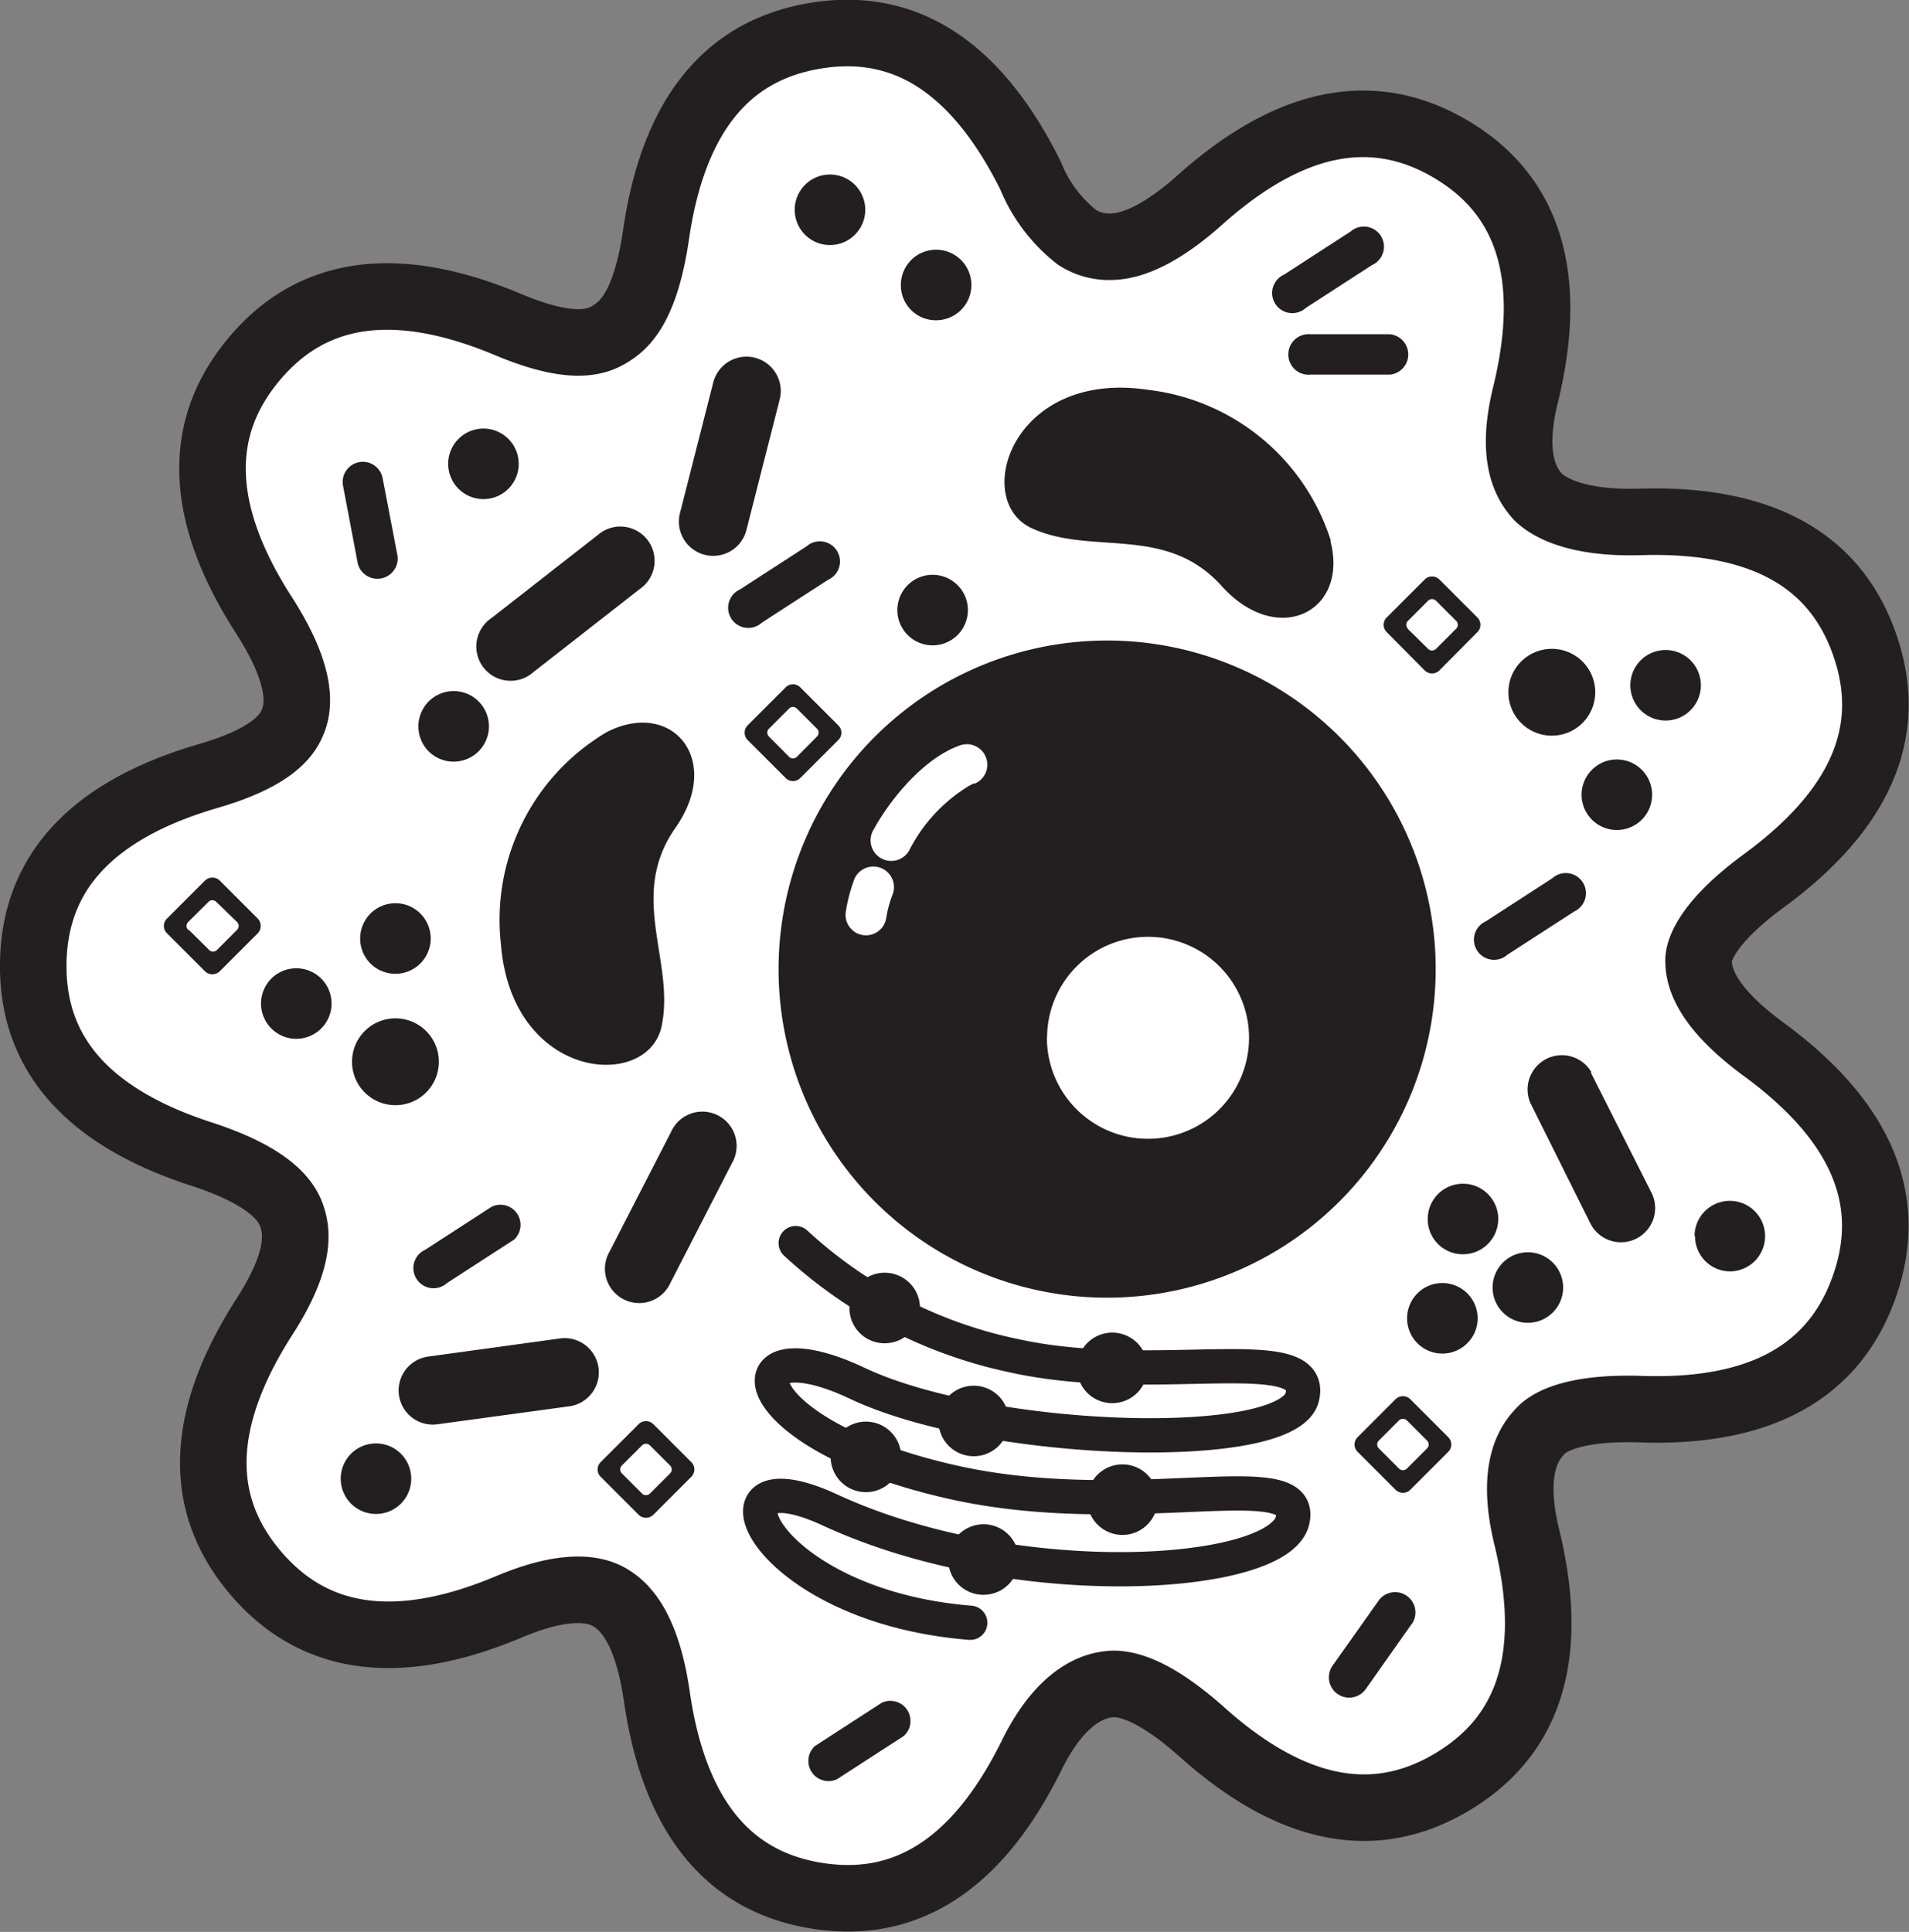 <svg xmlns="http://www.w3.org/2000/svg" viewBox="0 0 114.75 116.12"><rect x="0" y="0" width="114.75" height="116.12" fill="#808080" stroke="none"/><defs><style>.cls-1,.cls-5{fill:#fff;}.cls-1,.cls-3{fill-rule:evenodd;}.cls-2,.cls-6{fill:none;stroke:#231f20;stroke-miterlimit:3.86;}.cls-2{stroke-linecap:round;stroke-width:2.06px;}.cls-3,.cls-4{fill:#231f20;}.cls-6{stroke-width:4px;}</style></defs><g id="Layer_2" data-name="Layer 2"><g id="Layer_1-2" data-name="Layer 1"><path class="cls-1" d="M17.57,43.45c.33-.76.82-2.55-1.71-6.48-4.7-7.31-3.31-12.13-.59-15.38s7.23-5.45,15.25-2.09c4.09,1.72,5.51,1,6.29.49s2-1.64,2.62-5.85c1.24-8.61,5.46-11.33,9.64-12s9,.62,12.88,8.42a9,9,0,0,0,2.78,3.7,3.51,3.51,0,0,0,2,.57c.85,0,2.58-.29,5.43-2.84,6.48-5.78,11.46-5.16,15.09-3s6.52,6.28,4.45,14.73c-.94,3.82.07,5.32.62,6,.36.45,1.89,1.79,6.3,1.65,8.69-.26,12.1,3.42,13.48,7.42s.95,9-6.06,14.14c-3.45,2.53-3.92,4.18-3.94,4.76,0,.8.16,2.63,3.94,5.4,7,5.14,7.43,10.14,6.06,14.14S107.33,85,98.64,84.7c-4-.13-5.5.75-6,1.27s-1.94,2-.87,6.4c2.07,8.44-.82,12.54-4.45,14.72s-8.61,2.81-15.09-3c-3.1-2.76-4.79-2.94-5.54-2.86s-2.81.47-4.69,4.3c-3.85,7.79-8.7,9.08-12.88,8.42s-8.4-3.39-9.64-12c-.59-4.06-1.88-5.31-2.64-5.82-.6-.41-2.22-1.25-6.27.46-8,3.36-12.52,1.14-15.25-2.1s-4.11-8.06.59-15.37c2.24-3.48,1.92-5.16,1.64-6s-1.15-2.34-5.37-3.73C3.87,66.72,1.93,62.09,2,57.86s2.18-8.79,10.53-11.22c3.88-1.13,4.72-2.45,5-3.19"/><path class="cls-2" d="M47.83,74.72A27.67,27.67,0,0,0,61,81.5c8.43,1.85,18.1-1,17.28,2.47s-18.92,2.88-26.74-.82-7.4,3.08,6,6c10.68,2.3,21-1.23,20.15,2.26S61,95.9,49.89,90.76c-7.94-3.68-4.32,5.76,8.43,6.78"/><path class="cls-3" d="M36.48,44a13.11,13.11,0,0,0-6.37,12.75c.65,8.21,8.84,8.84,9.66,4.93s-2.05-7.81.83-11.92S40.39,42,36.48,44"/><path class="cls-3" d="M80,32.51a13.13,13.13,0,0,0-11-9.08c-8.15-1.22-10.61,6.63-7,8.31s8.07-.25,11.43,3.48,7.66,1.56,6.54-2.71"/><path class="cls-4" d="M44,69.91l-3.7,7.2a2.06,2.06,0,1,1-3.66-1.88l3.7-7.2A2.06,2.06,0,1,1,44,69.91"/><path class="cls-4" d="M95.62,64.46l3.65,7.23a2.05,2.05,0,1,1-3.67,1.85L92,66.32a2.06,2.06,0,0,1,3.67-1.86"/><path class="cls-3" d="M46.8,58.26A19.75,19.75,0,1,1,66.55,78,19.74,19.74,0,0,1,46.8,58.26"/><path class="cls-1" d="M62.94,62.38A6.07,6.07,0,1,1,69,68.45a6.07,6.07,0,0,1-6.07-6.07"/><path class="cls-5" d="M53.62,53.86a6.68,6.68,0,0,0-.35,1.33,1.23,1.23,0,1,1-2.42-.44A9.47,9.47,0,0,1,51.3,53a1.24,1.24,0,1,1,2.32.85"/><path class="cls-5" d="M58.57,47.07l-.3.15A9.73,9.73,0,0,0,54.71,51a1.24,1.24,0,1,1-2.17-1.18c1-1.82,3-4.24,5.12-5a1.23,1.23,0,0,1,.91,2.29"/><path class="cls-3" d="M21.16,63.82a2.61,2.61,0,1,1,2.61,2.61,2.61,2.61,0,0,1-2.61-2.61"/><path class="cls-3" d="M15.69,60.32a2.12,2.12,0,1,1,2.12,2.12,2.12,2.12,0,0,1-2.12-2.12"/><path class="cls-3" d="M21.65,56.41a2.12,2.12,0,1,1,2.12,2.12,2.11,2.11,0,0,1-2.12-2.12"/><path class="cls-4" d="M46.87,24l-2,7.85a2.06,2.06,0,1,1-4-1l2-7.85a2.05,2.05,0,0,1,4,1"/><path class="cls-4" d="M34.29,84.52l-8,1.09a2.05,2.05,0,1,1-.55-4.07l8-1.1a2.06,2.06,0,0,1,.55,4.08"/><path class="cls-3" d="M90.67,41.61a2.61,2.61,0,1,1,2.61,2.61,2.61,2.61,0,0,1-2.61-2.61"/><path class="cls-3" d="M95.07,47.78a2.12,2.12,0,1,1,2.12,2.11,2.12,2.12,0,0,1-2.12-2.11"/><path class="cls-3" d="M98,41.2a2.12,2.12,0,1,1,2.12,2.11A2.12,2.12,0,0,1,98,41.2"/><path class="cls-3" d="M47.77,12.61a2.12,2.12,0,1,1,2.12,2.12,2.12,2.12,0,0,1-2.12-2.12"/><path class="cls-3" d="M54.15,17.13a2.12,2.12,0,1,1,2.11,2.12,2.1,2.1,0,0,1-2.11-2.12"/><path class="cls-3" d="M53.94,36.67a2.12,2.12,0,1,1,2.12,2.12,2.12,2.12,0,0,1-2.12-2.12"/><path class="cls-3" d="M85.82,73.28a2.12,2.12,0,1,1,2.11,2.11,2.11,2.11,0,0,1-2.11-2.11"/><path class="cls-3" d="M84.58,79.24a2.12,2.12,0,1,1,2.12,2.12,2.12,2.12,0,0,1-2.12-2.12"/><path class="cls-4" d="M84.85,97.62l-2.75,3.9a1.22,1.22,0,0,1-2-1.4l2.76-3.9a1.21,1.21,0,1,1,2,1.4"/><path class="cls-4" d="M23,28.74l.9,4.7a1.22,1.22,0,0,1-2.39.45l-.89-4.69A1.21,1.21,0,1,1,23,28.74"/><path class="cls-4" d="M83.55,22.52l-4.78,0a1.22,1.22,0,1,1,0-2.43l4.77,0a1.22,1.22,0,0,1,0,2.43"/><path class="cls-4" d="M30.87,74.53l-4,2.59a1.21,1.21,0,1,1-1.31-2l4-2.59a1.21,1.21,0,0,1,1.32,2"/><path class="cls-4" d="M94.62,54.79l-4,2.59a1.21,1.21,0,1,1-1.31-2l4-2.59a1.21,1.21,0,1,1,1.31,2"/><path class="cls-4" d="M54.32,104.35l-4,2.59a1.21,1.21,0,0,1-1.32-2l4-2.59a1.21,1.21,0,0,1,1.32,2"/><path class="cls-4" d="M49.79,34.84l-4,2.59a1.21,1.21,0,1,1-1.31-2l4-2.59a1.21,1.21,0,1,1,1.32,2"/><path class="cls-3" d="M51.06,78.62a2.12,2.12,0,1,1,2.12,2.12,2.11,2.11,0,0,1-2.12-2.12"/><path class="cls-3" d="M64.74,82.22a2.12,2.12,0,1,1,2.11,2.12,2.11,2.11,0,0,1-2.11-2.12"/><path class="cls-3" d="M56.41,85.41a2.12,2.12,0,1,1,2.12,2.12,2.12,2.12,0,0,1-2.12-2.12"/><path class="cls-3" d="M65.35,90.14a2.12,2.12,0,1,1,2.12,2.12,2.12,2.12,0,0,1-2.12-2.12"/><path class="cls-3" d="M49.93,87.57a2.12,2.12,0,1,1,2.12,2.12,2.12,2.12,0,0,1-2.12-2.12"/><path class="cls-3" d="M57,93.74a2.12,2.12,0,1,1,2.11,2.12A2.11,2.11,0,0,1,57,93.74"/><path class="cls-3" d="M101.86,74.3A2.12,2.12,0,1,1,104,76.42a2.11,2.11,0,0,1-2.11-2.12"/><path class="cls-3" d="M25.15,43.66a2.12,2.12,0,1,1,2.12,2.12,2.11,2.11,0,0,1-2.12-2.12"/><path class="cls-3" d="M20.48,88.89A2.12,2.12,0,1,1,22.6,91a2.12,2.12,0,0,1-2.12-2.12"/><path class="cls-4" d="M82.49,15.92l-4,2.59a1.21,1.21,0,1,1-1.31-2l4-2.59a1.21,1.21,0,1,1,1.32,2"/><path class="cls-3" d="M89.72,77.39a2.12,2.12,0,1,1,2.12,2.12,2.12,2.12,0,0,1-2.12-2.12"/><path class="cls-3" d="M84.63,37.81,85.84,39a.34.34,0,0,0,.48,0l1.21-1.21a.33.33,0,0,0,0-.47l-1.21-1.21a.34.34,0,0,0-.48,0l-1.21,1.21a.33.33,0,0,0,0,.47M83.36,38a.62.62,0,0,1,0-.89l2.28-2.28a.63.63,0,0,1,.88,0l2.28,2.28a.62.62,0,0,1,0,.89L86.52,40.3a.63.63,0,0,1-.88,0Z"/><path class="cls-3" d="M11.35,55.89l1.22,1.21a.33.33,0,0,0,.47,0l1.21-1.21a.33.33,0,0,0,0-.47L13,54.21a.33.33,0,0,0-.47,0l-1.22,1.21a.33.33,0,0,0,0,.47m-1.27.21a.62.62,0,0,1,0-.89l2.28-2.28a.64.64,0,0,1,.89,0l2.28,2.28a.64.64,0,0,1,0,.89l-2.28,2.28a.64.64,0,0,1-.89,0Z"/><path class="cls-4" d="M38.45,35.41l-6.4,5a2.06,2.06,0,1,1-2.52-3.25l6.4-5a2.06,2.06,0,1,1,2.52,3.25"/><path class="cls-3" d="M46.22,44.27l1.21,1.22a.33.33,0,0,0,.47,0l1.21-1.22a.33.33,0,0,0,0-.47L47.9,42.59a.33.33,0,0,0-.47,0L46.22,43.8a.33.33,0,0,0,0,.47m-1.28.21a.63.63,0,0,1,0-.88l2.28-2.28a.62.62,0,0,1,.89,0l2.28,2.28a.61.61,0,0,1,0,.88l-2.28,2.28a.62.62,0,0,1-.89,0Z"/><path class="cls-6" d="M17.57,43.45c.33-.76.82-2.55-1.71-6.48-4.7-7.31-3.31-12.13-.59-15.38s7.23-5.45,15.25-2.09c4.09,1.72,5.51,1,6.29.49s2-1.64,2.62-5.85c1.24-8.61,5.46-11.33,9.64-12s9,.62,12.88,8.42a9,9,0,0,0,2.78,3.7,3.51,3.51,0,0,0,2,.57c.85,0,2.58-.29,5.43-2.84,6.48-5.78,11.46-5.16,15.09-3s6.52,6.28,4.45,14.73c-.94,3.82.07,5.32.62,6,.36.45,1.89,1.79,6.3,1.65,8.69-.26,12.1,3.42,13.48,7.42s.95,9-6.06,14.14c-3.45,2.53-3.92,4.18-3.94,4.76,0,.8.16,2.63,3.94,5.4,7,5.14,7.43,10.14,6.06,14.14S107.33,85,98.64,84.7c-4-.13-5.5.75-6,1.27s-1.94,2-.87,6.4c2.07,8.44-.82,12.54-4.45,14.72s-8.61,2.81-15.09-3c-3.1-2.76-4.79-2.94-5.54-2.86s-2.81.47-4.69,4.3c-3.85,7.79-8.7,9.08-12.88,8.42s-8.4-3.39-9.64-12c-.59-4.06-1.88-5.31-2.64-5.82-.6-.41-2.22-1.25-6.27.46-8,3.36-12.52,1.14-15.25-2.1s-4.11-8.06.59-15.37c2.24-3.48,1.92-5.16,1.64-6s-1.15-2.34-5.37-3.73C3.87,66.72,1.93,62.09,2,57.86s2.18-8.79,10.53-11.22C16.41,45.51,17.25,44.19,17.57,43.45Z"/><path class="cls-3" d="M82.88,87.06l1.21,1.21a.34.34,0,0,0,.48,0l1.21-1.21a.33.33,0,0,0,0-.47l-1.21-1.21a.34.34,0,0,0-.48,0l-1.21,1.21a.33.33,0,0,0,0,.47m-1.27.21a.62.62,0,0,1,0-.89l2.28-2.28a.63.63,0,0,1,.88,0l2.28,2.28a.62.62,0,0,1,0,.89l-2.28,2.28a.63.63,0,0,1-.88,0Z"/><path class="cls-3" d="M37.38,88.56l1.21,1.21a.34.34,0,0,0,.48,0l1.21-1.21a.33.33,0,0,0,0-.47l-1.21-1.21a.34.34,0,0,0-.48,0l-1.21,1.21a.33.33,0,0,0,0,.47m-1.27.21a.62.62,0,0,1,0-.89l2.28-2.28a.63.63,0,0,1,.88,0l2.28,2.28a.62.62,0,0,1,0,.89l-2.28,2.28a.63.63,0,0,1-.88,0Z"/><path class="cls-3" d="M26.94,27.92A2.12,2.12,0,1,1,29.06,30a2.12,2.12,0,0,1-2.12-2.12"/></g></g></svg>